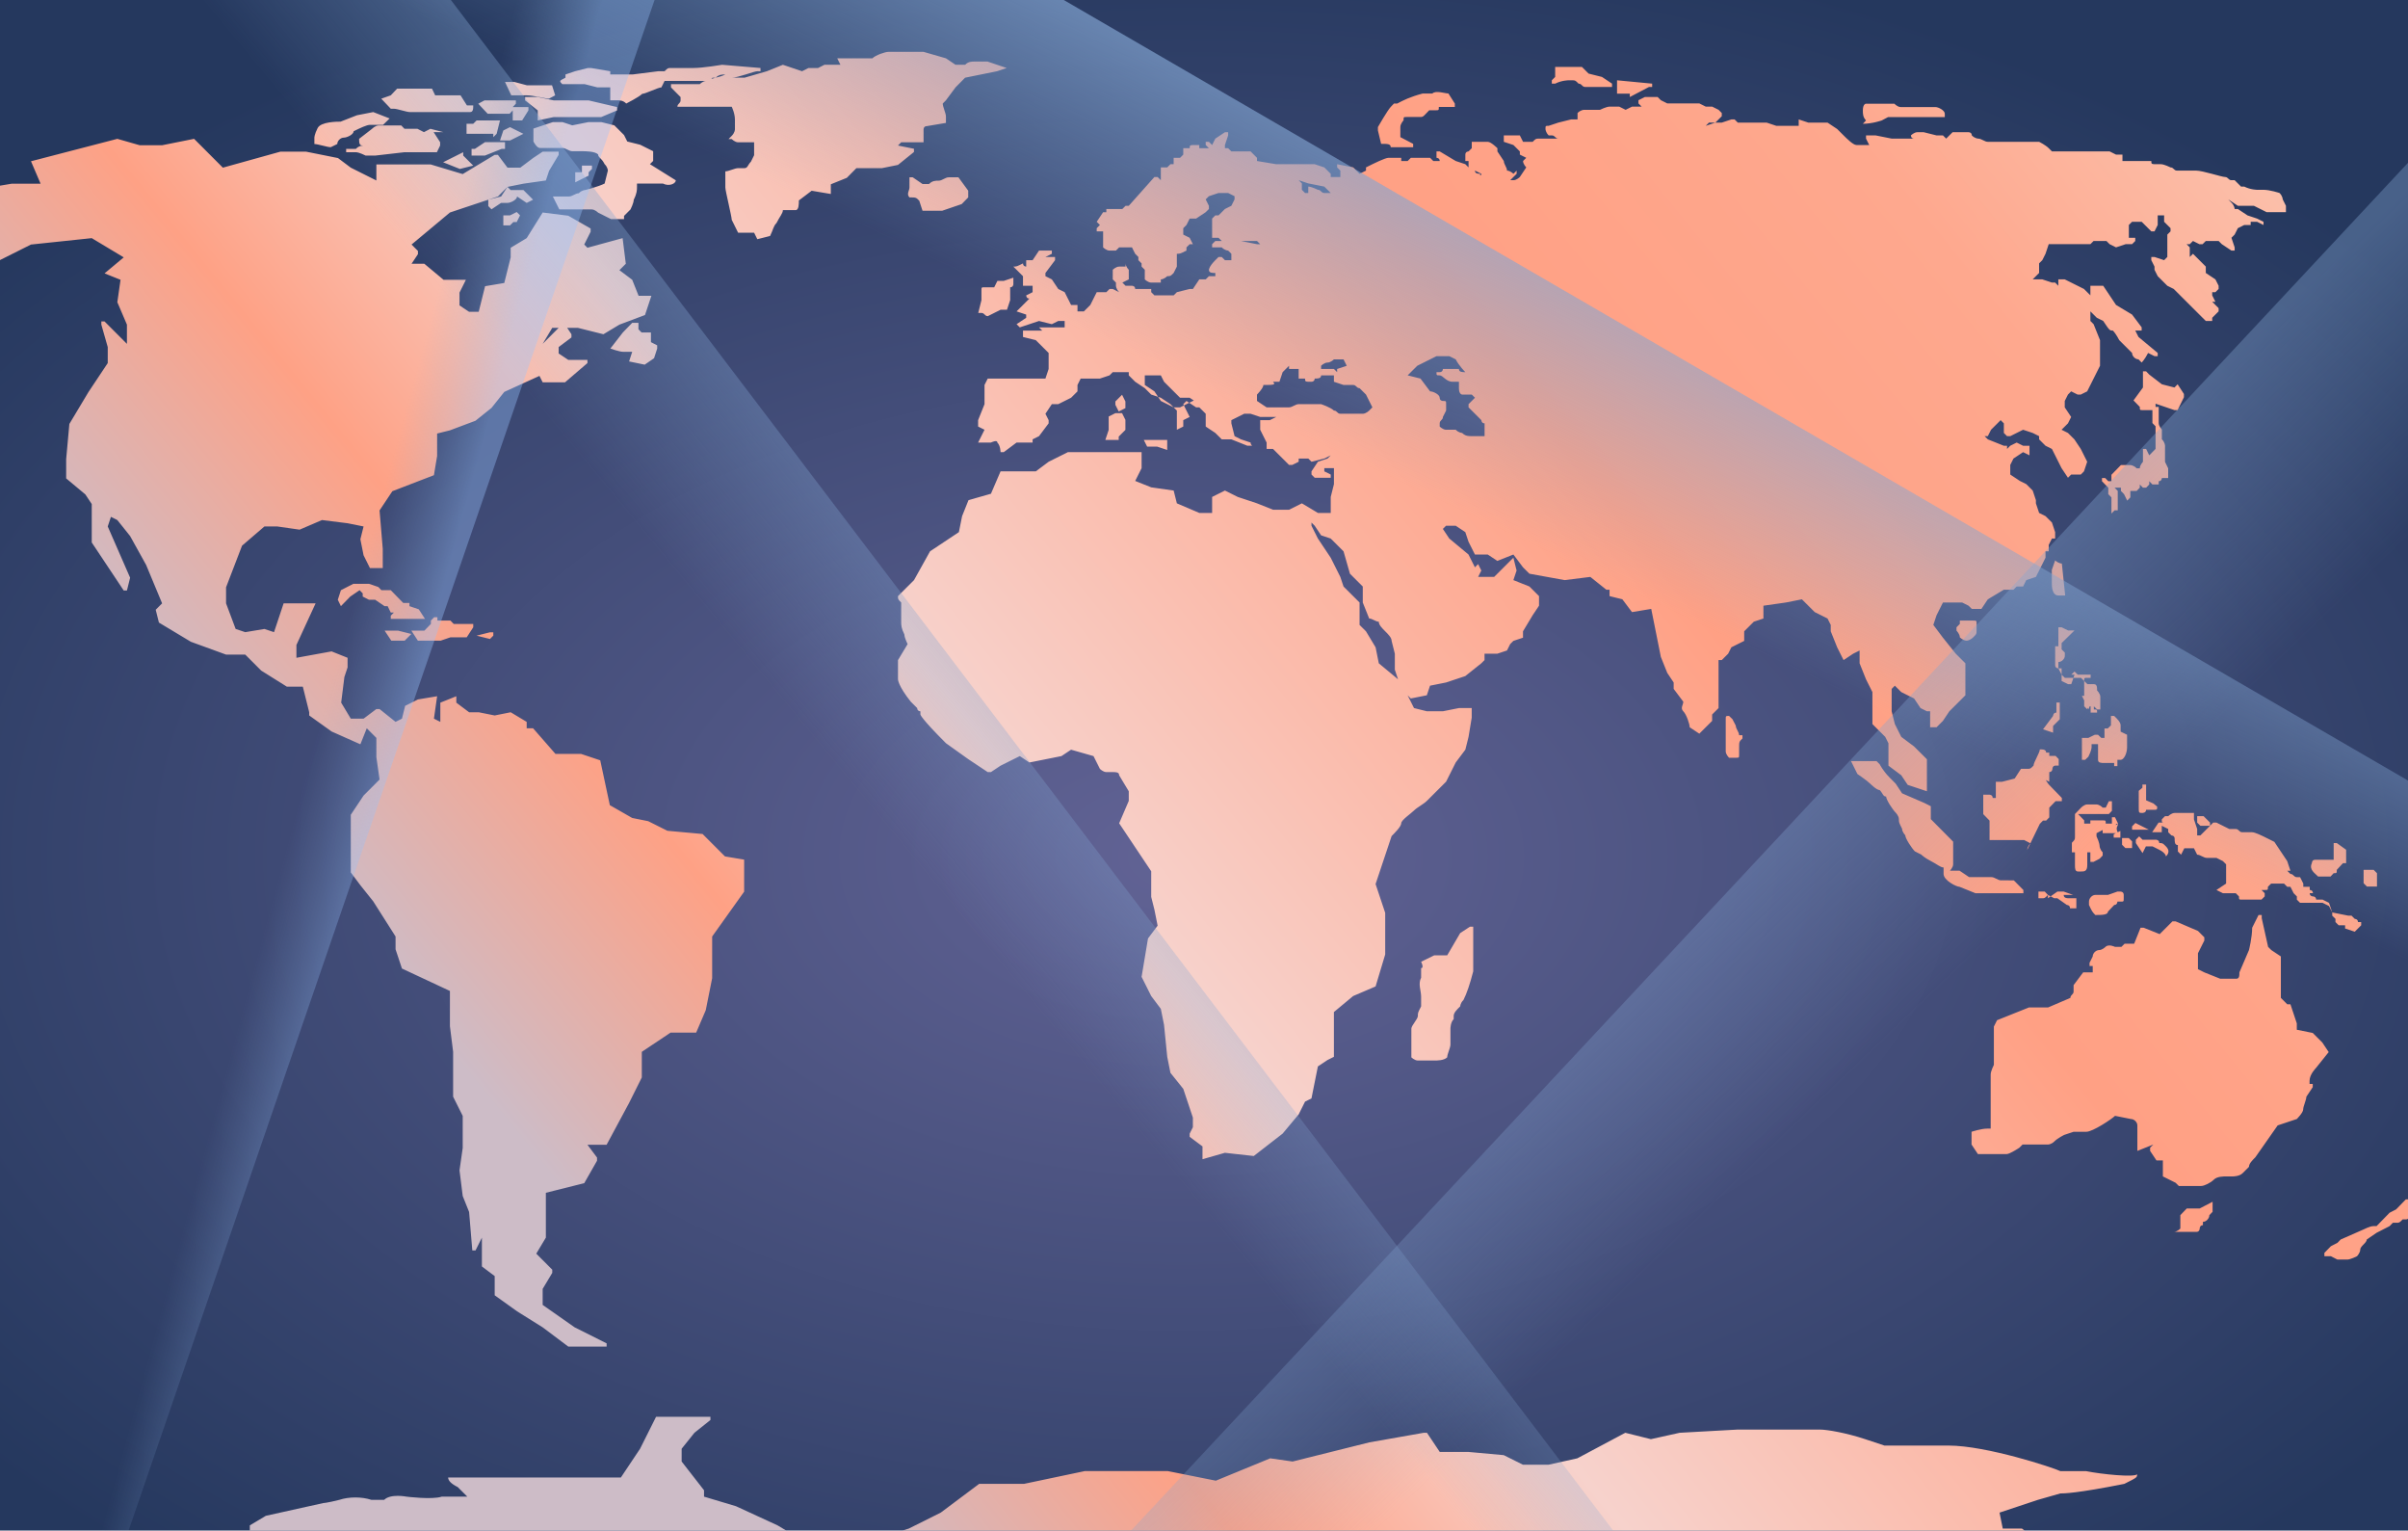 <svg width="1440" height="915" xmlns="http://www.w3.org/2000/svg">
  <defs>
    <radialGradient cx="48.67%" cy="55.622%" fx="48.67%" fy="55.622%" r="100.591%" gradientTransform="matrix(-.635 0 0 -.608 .796 .894)" id="a">
      <stop stop-color="#626395" offset="0%"/>
      <stop stop-color="#25385E" offset="100%"/>
    </radialGradient>
    <linearGradient x1="117.43%" y1="26.13%" x2="28.553%" y2="64.885%" id="b">
      <stop stop-color="#F8DDCE" offset="0%"/>
      <stop stop-color="#FEA88E" offset="29.265%"/>
      <stop stop-color="#FFA084" offset="47.041%"/>
      <stop stop-color="#F7D2CC" offset="74.065%"/>
      <stop stop-color="#FEA185" offset="87.073%"/>
      <stop stop-color="#CDBCC7" offset="100%"/>
    </linearGradient>
    <linearGradient x1="53.804%" y1="51.627%" x2="44.545%" y2="59.549%" id="c">
      <stop stop-color="#83A5D2" stop-opacity="0" offset="0%"/>
      <stop stop-color="#83A5D2" stop-opacity=".373" offset="100%"/>
    </linearGradient>
    <linearGradient x1="68.988%" y1="70.998%" x2="89.599%" y2="53.932%" id="d">
      <stop stop-color="#83A5D2" stop-opacity="0" offset="0%"/>
      <stop stop-color="#83A5D2" offset="100%"/>
    </linearGradient>
    <linearGradient x1="52.98%" y1="62.459%" x2="44.803%" y2="67.074%" id="e">
      <stop stop-color="#83A5D2" stop-opacity="0" offset="0%"/>
      <stop stop-color="#98C4FF" stop-opacity=".373" offset="100%"/>
    </linearGradient>
    <linearGradient x1="67.232%" y1="71.036%" x2="81.445%" y2="58.077%" id="f">
      <stop stop-color="#83A5D2" stop-opacity="0" offset="0%"/>
      <stop stop-color="#83A5D2" offset="100%"/>
    </linearGradient>
  </defs>
  <g fill="none" fill-rule="evenodd">
    <path fill="url(#a)" d="M0 0h1451v921H0z"/>
    <path d="M1445.688 723.872l-1.1 1.128c-1.95 0-1.95 2-1.95 2-1.949 0-1.949 2-3.899 2h-1.95c-1.949 2-1.949 2-3.898 2h-1.95l-1.95 2-7.798 4-5.848 4c0 2-3.9 4-3.9 6s-1.95 4-1.95 4-3.898 2-5.848 2h-5.849l-3.899-2H1390v-2l3.9-4 3.898-2 1.95-2 13.647-6s3.9-2 5.849-2h1.95l5.848-6 1.95-2 3.899-2 5.848-6h1.95l1.95 2v2l3.412-1.75.896-1.75-1.947-3.8c0-1.9 1.947-1.9 3.895-1.9 1.947 0 3.894-1.9 5.842-3.8l5.842-5.7V689h1.947l3.895 1.9v5.7h-1.947l3.894 3.8v3.8H1482l-1.947 3.8-3.895 3.8-5.842 1.9h-1.948l-5.842 5.7h-3.894l-3.895 5.7-5.842 1.9h-1.948v-1.9l-1.259-1.228zm-195.474-303.515v1.865c-.247 0-.462.031-.65.085L1249 424s0-2 0 0l-.444-.888c-.27.49-.27 1-.27 1l-1.929-1.89v-3.508L1245 416h1.357v-8.889c0-1.889 0-1.889 1.929-1.889h1.928v-1.889h-7.714l-1.929-1.889-1.928 1.89h-1.929 3.857l-1.928 5.666h-1.929l-3.857-1.889v-7.555h-1.928s-1.929 0-1.929-1.89v-11.333h1.929V375h1.928l3.857 1.889h3.857c0-1.889 0-1.889 0 0 1.929 0 1.929 0 0 0l-7.714 7.555v3.778l1.929 1.89V392c0 1.889-1.929 3.778-3.857 3.778v3.778l1.928 3.777 1.929 1.89h9.643l3.857 3.777v1.889V409h3.857c1.928 0 1.928 1.889 1.928 3.778 0 0 1.929 1.889 1.929 3.778v7.555h-1.929l-1.928-1.889v1.89c1.928 0 1.928 0 1.928 1.888h-3.857v-5.643zm16.163 77.205l1.623-.812c0-2 0-2 0 0v4h-4v-2l1.318-.66H1257.413v-1.908l-3.683 1.909V500c1.841 3.818 1.841 5.727 1.841 5.727s0 1.91 1.842 3.818v1.91l-1.842 1.909-3.682 1.909h-1.841v-5.728h-1.842v7.637c0 3.818-1.84 3.818-3.682 3.818h-1.841c-1.842 0-1.842-1.91-1.842-3.818v-7.637H1239v-5.727c1.841-1.909 1.841-1.909 1.841-3.818v-13.364l3.683-3.818s1.841-1.909 3.682-1.909h5.524s1.841 0 3.683 1.91h1.841l1.841-3.819h1.842v5.727l-1.842 1.91h-18.412l3.682 3.818v1.909h3.683v-1.91h7.365c1.841 0 1.841 0 1.841 1.91h3.683v-3.819h1.84l1.842 3.819c1.841 0 1.841 0 0 0s-1.841 1.909 0 0c0 1.816-1.667 1.904-.242 5.198zM70.167 310.899l-3.824-1.915-1.912 5.745 13.387 30.642-1.913 7.66h-1.912l-19.124-28.726v-22.981l-3.825-5.746-11.475-9.575v-11.491l1.913-21.066 11.474-19.152 11.475-17.236v-9.575l-3.825-13.406v-1.915h1.912l13.387 13.406v-11.491l-5.737-13.406 1.912-13.406-9.562-3.83 11.475-9.576-19.124-11.49-36.336 3.83-19.124 9.576-76.497 17.236H-79v-1.916l45.898-15.32 7.65-9.576h-7.65l-5.737-5.745 24.86-19.152H-.59l-15.3-5.745v-1.915l22.95-3.83H24.27l-5.737-13.406L70.168 83l13.387 3.83h13.387L116.066 83l17.211 17.236 34.424-9.576H183l19.124 3.83 7.65 5.746 15.299 7.66v-9.575h32.51l19.125 5.745 19.124-11.49h1.913l5.737 7.66h7.65l7.649-5.745 5.737-3.83h9.562v1.915l-5.737 9.575-1.912 5.746-13.387 1.915-9.562 1.915-5.737 5.745-5.738 1.915 7.65-1.915 3.825-5.745 1.912 1.915h7.65l5.737 5.745-3.825 1.915-5.737-3.83c0 1.915-3.825 3.83-5.737 3.83h-3.825l-5.737 3.83-1.913-1.914v-3.83l-22.949 7.66-22.949 19.15 3.825 3.831v1.915l-3.825 5.746h7.65l11.475 9.575h13.386l-3.824 7.66v7.661l5.737 3.83h5.737l3.825-15.32 11.474-1.916 3.825-15.32v-5.746l9.562-5.745 9.562-15.321 15.3 1.915 13.386 7.66v1.915l-3.824 7.66 1.912 1.916 21.036-5.745 1.913 15.32-3.825 3.83 7.65 5.746 3.825 9.576h7.65l-3.826 11.49-15.299 5.746-9.562 5.745-15.3-3.83h-15.299l-5.737 9.576 11.475-11.491h1.912l3.825 5.745v1.915l-7.65 5.746v3.83l5.738 3.83h11.474v1.915l-13.387 11.491h-13.387l-1.912-3.83-21.037 9.575-7.65 9.576-9.561 7.66-15.3 5.746-7.65 1.915v13.406l-1.912 11.49-24.861 9.576-7.65 11.49 1.913 22.982v11.491h-7.65l-3.825-7.66-1.912-9.576 1.912-7.66-9.562-1.916-15.299-1.915-13.387 5.746-13.387-1.916h-7.65l-13.386 11.491-9.562 24.897v9.575l5.737 15.321 5.737 1.915 11.475-1.915 5.737 1.915 5.737-17.236h19.124l-11.474 24.897v7.66l21.036-3.83 9.562 3.83v5.746l-1.912 5.745-1.913 15.321 5.738 9.576h7.65l7.649-5.746h1.912l9.562 7.66 3.825-1.914 1.913-7.66 7.65-3.831 11.474-1.915-1.913 13.406 3.825 1.915V420.06l9.562-3.83v3.83l7.65 5.745h5.737l9.562 1.915 9.562-1.915 9.562 5.746v3.83h3.825l13.387 15.32h15.3l11.474 3.831 5.737 26.812 13.387 7.66 9.562 1.915 11.474 5.746 21.037 1.915 13.387 13.406L445 513.902v19.151l-19.124 26.812v24.896l-3.825 19.151-5.737 13.406h-15.3l-17.211 11.491v15.321l-7.65 15.32-13.387 24.897h-11.474l5.737 7.661v1.915l-7.65 13.406-22.948 5.745v26.812l-5.738 9.576 9.562 9.575v1.915l-5.737 9.576v9.575l19.124 13.406 19.124 9.576V805h-22.948l-15.3-11.49-15.299-9.576-13.387-9.576v-11.49l-7.65-5.746v-17.236l-3.824 7.66h-1.913l-1.912-22.981-3.825-9.576-1.912-15.32 1.912-13.406V667.11l-5.737-11.49v-26.812l-1.913-15.32v-21.067l-28.686-13.406-3.825-11.49v-7.661l-13.386-21.067-7.65-9.575-5.737-7.66V487.09l7.65-11.49 9.561-9.576-1.912-13.406v-11.49l-5.737-5.746-3.825 9.576-17.212-7.66-13.387-9.577v-1.915l-3.824-15.32h-9.562l-15.3-9.576-9.562-9.576H135.19l-21.037-7.66-19.124-11.491-1.912-7.66 3.825-3.83-9.562-22.982-9.562-17.236-7.65-9.576zM-157 370l4 2v4l-6 4-2-6v-2l4-2zm1-3h-4v-2l4-2v4zm-25-22.25c0-2 0-2 0 0v4h-2l-2-2 4-2zm-19-4c0-2 0-2 0 0v10h-4l-2-4v-2l6-4zM254.172 370h-20.496v-1.91l1.863-1.908h-1.863l-1.863-3.818h-1.864l-5.59-3.819h-3.726l-3.727-1.909v-1.909l-1.863-1.909-5.59 3.818-5.59 5.728-1.863-3.819 1.863-5.727 7.453-3.818h9.317l5.59 1.91 1.863 1.908h5.59l7.453 7.637h3.726v1.909l5.59 1.909 3.727 5.727s1.863 0 0 0zm-4.277 13L246 377h7.79l3.894-4v-2l1.948-2h1.947v2h7.79l1.947 2H283v2l-3.895 6h-9.737l-5.842 2h-13.631zM230 377h8l8 2-4 4h-8l-4-6zm55 3l8-2h2v2l-2 2-8-2zm91.2-163.923c-1.867 0-1.867 0 0 0l1.867-5.77h-5.6c-1.867 0-7.467-1.922-7.467-1.922l7.467-9.616 5.6-5.769h3.733v3.846l1.867 1.923h5.6v5.77l3.733 1.923v1.923l-1.867 5.769-5.6 3.846-9.333-1.923zM404.14 107.8c0 1.933-3.87 3.867-7.74 1.933h-11.61-3.87v1.934c0 1.933 0 3.866-1.935 7.733 0 1.933-1.935 5.8-1.935 5.8l-3.87 3.867V131h-7.74l-7.74-3.867s-1.935-1.933-3.87-1.933h-19.35l-3.87-7.733h9.675c1.935 0 3.87-1.934 5.805-1.934 1.935-1.933 3.87-1.933 3.87-1.933s7.74-1.933 11.61-3.867l1.935-7.733s0-1.933-1.935-3.867c-1.935-3.866-3.87-3.866-3.87-5.8-1.935-1.933-7.74-1.933-9.675-1.933h-5.805c-1.935 0-3.87-1.933-5.805-1.933H322.87c-1.935 0-3.87-3.867-3.87-3.867v-7.733L330.61 73h5.805l5.805 1.933L351.895 73h7.74l7.74 1.933 5.805 5.8 1.935 3.867 7.74 1.933 7.74 3.867v5.8l-1.935 1.933 15.48 9.667c1.935 0 0 0 0 0zM344 109v-6h4v-4h6v2l-2 2v2l-8 4zm-35 17.75c0-2 0-2 0 0l2 2-2 4h-2l-2 2h-4v-6h4l4-2zM321.586 72v-6L314 60v-2h7.586l9.483 2h20.862L369 64s0-2 0 0v2l-9.483 4H331.07l-9.483 2zM305 84h-6l2-6 4-2 8 4-8 4zm-15 9h-8v-4h2l6-4h12v4h-2l-10 4zm-15 8l-10-4 12-6v2l6 6-8 2zm-9.861-22c1.938 0 0 0 0 0h-5.814l3.876 6v2l-1.938 4h-19.38l-17.441 2h-5.814s-3.876-2-5.814-2H207v-2h5.814c1.938-2 3.876-2 5.814-2h3.876-5.814c-1.938 0-1.938-2-1.938-4l7.752-6s1.938-2 3.876-2h13.565l1.938 2h7.752l3.876 2 3.876-2 7.752 2zM295 82v-2h-16v-6h4l2-2h14l-2 8-2 2zm-3.375-14L286 62l3.75-2h18.75v2l-1.875 2H316v2l-3.75 6h-5.625v-6l-1.875 2h-13.125zm14.125-11L302 49h5.625l7.5 2h15L332 57l-3.75 2c-1.875 0-9.375-2-13.125-2h-9.375zm30.506-6.69c-1.912-1.93-1.912-1.93 1.912-3.862v-1.93l5.735-1.932 7.647-1.93h1.912l11.471 1.93v1.931h13.383l15.295-1.93h3.823c1.912-1.932 1.912-1.932 3.824-1.932h13.383c5.735 0 17.206-1.93 17.206-1.93l22.942 1.93v1.931h-1.912c-1.911 0-11.47 3.862-15.294 3.862h7.647l13.383-3.862 9.559-3.862 11.471 3.862 3.824-1.93h5.735l3.824-1.932h9.559l-1.912-3.862h21.03c1.912-1.931 7.648-3.862 9.56-3.862h21.03l13.382 3.862 5.736 3.862h5.735c1.912-1.93 3.824-1.93 5.736-1.93h7.647L602 40.654l-5.735 1.931-19.119 3.862-5.735 5.793-5.736 7.725-1.912 1.93c0 1.932 1.912 5.794 1.912 7.725v3.862l-11.47 1.93c-1.913 0-1.913 1.932-1.913 1.932v7.724H538.91L536.998 87l9.559 1.931v1.931l-9.56 7.724-9.558 1.931h-15.295l-5.735 5.793-9.56 3.862v5.794l-11.47-1.932-7.648 5.794c0 1.93 0 5.793-1.912 5.793h-7.647c0 1.93-1.912 3.862-3.824 7.724-1.912 1.93-1.912 3.862-3.823 7.724L452.877 143l-1.911-3.862h-9.56l-3.823-7.724c0-1.931-3.824-17.38-3.824-19.31v-9.656c1.912 0 5.736-1.93 7.647-1.93h3.824c1.912 0 1.912-1.932 3.824-3.863l1.912-3.862V85.07h-9.56c-1.911 0-3.823-1.931-3.823-1.931h-1.912l1.912-1.931c1.912-1.931 1.912-3.862 1.912-3.862v-5.793c0-3.862-1.912-7.724-1.912-7.724h-32.501c0-1.931 1.911-1.931 1.911-3.862v-1.932l-5.735-5.793v-1.93h17.206s1.912-1.932 3.824-1.932c3.824-1.93 7.647-1.93 11.471-3.862-1.912 0-3.824 0-5.735 1.931h-1.912c-1.912 1.931-1.912 1.931-3.824 1.931h-24.854l-1.912 3.862c-1.911 0-9.559 3.862-11.47 3.862-1.912 1.931-9.56 5.794-9.56 5.794-1.911-1.931-3.823-1.931-5.735-1.931h-3.824V52.24h-7.647l-7.647-1.93h-13.383zM197.783 88c-1.957 0-7.826-1.91-9.783-1.91v-3.817s0-1.91 1.957-5.728c1.956-3.818 11.739-3.818 13.695-3.818l9.783-3.818L223.217 67 233 70.818l-3.913 3.818h-7.826c-1.957 0-5.87 1.91-9.783 3.819 0 1.909-3.913 3.818-5.87 3.818-1.956 0-3.912 1.909-3.912 3.818L197.783 88zm35.907-23L228 59l5.69-2 3.793-4h20.862l1.896 4h15.173l3.793 6H283c0 2 0 4-1.897 4H245.07c-1.897 0-7.586-2-9.483-2h-1.896c0 2 0 2 0 0zm310.177 53s-1.951 0 0 0c-1.951-2 0-4 0-6v-6h1.952l5.856 4h3.903c1.952-2 3.904-2 5.856-2s3.903-2 5.855-2h5.856l5.855 8v4l-3.904 4-11.71 4h-11.711l-1.952-6c-1.952-2-1.952-2-5.856-2 1.952 0 0 0 0 0zm43.042 61.417c0-1.917 0-1.917 0 0v-5.75c0-1.917 0-1.917 1.91-1.917h5.726l1.91-3.833h3.818L606 166v3.833s0 1.917-1.91 1.917v7.667l-1.908 5.75h-3.818L590.727 189c-1.909 0-1.909-1.917-3.818-1.917H585l1.91-7.666zm19.098-20.047c1.917 0 1.917 0 5.75-1.912 0 1.912 1.917 1.912 1.917 1.912v-3.825h3.834l3.834-5.738h7.667v1.913l-3.833 1.913h5.75v1.912l-5.75 7.65v1.913l3.833 1.913 3.834 5.738 3.834 1.913 3.833 7.65h3.834v3.826h3.834l3.834-3.826 3.833-7.65h5.75l1.918-1.913h1.917l3.833 1.913c-1.917-1.913-1.917-3.826-1.917-3.826v-1.912l-1.916-1.913v-5.738s1.916-1.913 3.833-1.913h3.834v-1.912c0 1.912 1.917 3.825 1.917 3.825v5.738l-3.834 1.913 1.917 1.912h3.834s1.917 0 1.917 1.913h9.584v1.913l1.917 1.912h11.5l1.918-1.912 7.667-1.913h1.917l3.834-5.738h3.833l1.917-1.913h3.834v-1.912c-1.917 0-3.834 0-3.834-1.913 0 0 0-1.913 3.834-5.738l1.917-1.912h1.917l1.917 1.912h3.833v-3.825l-1.917-1.913s-1.916 0-3.833-1.912h-5.75s0 1.912 0 0v-1.913l1.916-1.913h15.335l9.584 1.913h1.917l-1.917-1.913h-9.584l-1.917 1.913h-7.667s-1.917 0-1.917-1.913l-1.917-1.912h-3.834V130.68l1.917-1.913h1.917l3.834-3.825 3.833-1.913 1.917-3.825v-1.913l-3.834-1.912h-5.75l-5.75 1.912-1.918 1.913 1.917 3.825v1.913l-1.917 1.912-5.75 3.826h-3.834l-1.917 3.825-1.917 1.913v3.825l3.834 1.913 1.917 3.825h-1.917l-1.917 1.913v1.912c-3.833 1.913-3.833 1.913-5.75 1.913v7.65l-1.917 3.826c-1.917 1.912-1.917 1.912-3.834 1.912 0 0-1.917 1.913-3.834 1.913v1.913h-5.75c-1.917 0-3.834-1.913-3.834-1.913v-5.738l-1.917-1.913v-1.912l-1.917-1.913v-1.912l-1.916-1.913-1.917-3.825h-1.917-5.751l-1.917 1.912h-3.833c-1.917 0-3.834-1.912-3.834-1.912h-1.917 1.917v-7.651-1.913h-3.834v-1.912l1.917-1.913-1.917-1.913 3.834-5.738h1.917v-1.912h9.584l1.917-1.913h3.834-1.917l15.335-17.214h1.917l1.916 1.913v-7.651h3.834l1.917-1.912h1.917V94.34h3.834l1.916-1.912v-3.826h3.834c0-1.912 0-1.912 3.834-1.912h1.917v1.912h5.75l-1.917-1.912v-1.913h1.917l1.917 1.913 1.917-3.826 5.75-3.825h1.917v1.913l-1.916 5.738v1.912h1.916l1.917 1.913h11.502l3.833 3.825v1.913l11.501 1.913h23.003l5.75 1.912 3.834 3.826v1.912h5.75v-3.825l-1.916-1.913v-1.912l9.584 1.912 3.834 3.826v1.912h-3.834l3.834-1.912 3.833-1.913v-1.913l3.834-1.912s7.668-3.826 9.584-3.826h7.668s0-1.912 0 0v1.913h3.834l1.916-1.913H855.2l1.916 1.913h3.834c0-1.913-1.917-1.913-1.917-1.913v-3.825h1.917l9.584 5.738 5.751 1.913 1.917 1.912v-3.825h-1.917v-3.825c0-1.913 1.917-1.913 1.917-1.913l1.917-1.913v-3.825h9.584c1.917 0 5.75 3.825 5.75 3.825v1.913l3.834 5.738c0 1.913 1.917 3.825 1.917 5.738 1.917 0 3.834 1.913 3.834 1.913l1.917-1.913v1.913l-3.834 3.825h1.917c1.917 0 3.834-1.913 3.834-1.913l3.833-5.738s-1.916-1.912-1.916-3.825l1.916-1.913-3.833-1.912v-1.913l-3.834-3.825-5.75-1.913v-3.825h9.584l1.917 3.825h5.75c1.917-1.913 1.917-1.913 3.834-1.913h11.501c-1.917 0-1.917-1.912-3.834-1.912h-1.917c-1.916-1.913-1.916-3.825-1.916-3.825 0-1.913 0-1.913 1.916-1.913l5.751-1.913 7.667-1.912h3.834v-1.913-1.913c1.917-1.912 3.834-1.912 3.834-1.912h9.584s3.834-1.913 5.75-1.913h5.751l3.834 1.913 3.834-1.913h5.75l-1.917-1.913v-1.912L983.628 58h7.668l1.916 1.913 3.834 1.912h19.169l3.833 1.913h3.834l3.834 1.913 1.917 1.912v1.913l-3.834 3.825h-3.834l-1.917 1.913 5.751-1.913h3.834l5.75-1.912h1.917l1.917 1.912H1056.47l5.75 1.913h13.418v-3.825l5.751 1.912h11.501l5.75 3.826 3.834 3.825c1.917 1.912 5.751 5.738 7.668 5.738h7.667l-1.917-3.826v-1.912h5.751l9.584 1.912h13.418c-1.917 0-1.917-1.912-1.917-1.912s1.917-1.913 3.834-1.913h3.834l7.667 1.913h3.834l1.917 1.912 3.834-3.825h9.584s1.917 0 1.917 1.913c1.917 1.912 3.834 1.912 3.834 1.912 1.916 0 3.833 1.913 5.75 1.913h30.67s3.834 1.913 5.75 3.825l1.917 1.913H1261.573l3.833 1.913h3.834v-1.913 5.738h17.252c0 1.913 0 1.913 3.834 1.913h1.916c1.917 0 5.751 1.912 5.751 1.912 1.917 0 1.917 1.913 3.834 1.913h11.5c3.835 0 15.336 3.825 17.253 3.825 1.917 0 1.917 1.913 3.833 1.913h1.917l3.834 3.825h1.917c3.834 1.913 7.667 1.913 7.667 1.913h3.834c3.834 0 9.584 1.913 9.584 1.913 1.917 1.912 1.917 3.825 1.917 3.825l1.917 3.825v3.825h-11.501l-7.668-3.825h-9.584l-5.75-3.825 1.916 1.912c1.917 1.913 1.917 3.826 1.917 3.826h-1.917 3.834l5.75 3.825 5.751 1.913 3.834 1.912v1.913l-3.834-1.913h-3.833v1.913h-3.834l-3.834 1.913-1.917 3.825-1.917 1.913 1.917 5.738v1.912h-1.917l-5.75-3.825-1.917-1.913h-7.667l-1.917 1.913h-1.917l-3.834-1.913-1.917 1.913h-1.917l1.917 1.913v5.738l1.917-1.913 7.668 7.65v3.826l5.75 3.825 1.917 3.825v1.913l-1.917 1.913h-1.917v1.912l1.917 3.826h-1.917l3.834 3.825v1.913l-3.834 3.825v1.913h-3.833l-19.17-19.127-3.833-1.913-5.75-5.738-1.917-3.825v-1.913l-1.917-3.825v-1.912h1.917l5.75 1.912 1.917-1.912v-13.389l1.917-1.913v-1.912l-3.834-3.826v-3.825h-3.833v5.738l-1.917 3.825h-1.917l-5.75-5.738h-5.751l-1.917 1.913v7.65h3.834s0-1.912 0 0v1.913l-1.917 1.913h-3.834l-5.75 1.913-3.834-1.913-1.917-1.913h-7.668l-1.916 1.913h-24.92l-1.916 5.738-1.917 3.825-1.917 1.913v5.738l-3.834 3.825h5.751l5.75 1.913h1.917l1.917 1.912v-3.825h3.834l11.5 5.738 3.835 3.825v-5.738h7.667l7.667 11.476 9.585 5.738 5.75 7.65v1.913h-3.833l1.916 3.826 11.502 9.563v1.913h-1.917l-3.834-1.913c-1.917 3.825-3.834 5.738-3.834 5.738l-1.917-1.913c-1.916 0-3.833-1.912-3.833-3.825l-3.834-3.825-1.917-1.913-1.917-1.913s-1.917-3.825-3.833-5.738c-1.917 0-1.917 0-5.751-5.737l-3.834-1.913-3.833-3.825V191.886l1.916 1.912 3.834 9.563v15.302l-7.667 15.3-3.834 1.914h-1.917l-3.834-1.913-1.916 1.913-1.917 3.825v3.825l3.833 5.738-1.916 3.825-1.917 1.913-1.917 1.913 3.834 1.912 3.833 3.826 3.834 5.738 3.834 7.65-1.917 5.738-1.917 1.913h-5.75l-1.917 1.912-3.834-5.738-5.75-11.475-3.834-1.913-3.834-3.825v-1.913l-3.834-1.913-5.75-1.912-7.668 3.825h-1.917l-1.917-1.913v-5.738l-1.916-1.912-5.751 5.738-1.917 3.825h-1.917l1.917 1.913 9.584 3.825h1.917v1.913l1.917-1.913 3.834-1.913 3.834 1.913h3.833v5.738l-3.833-1.913-5.751 3.826-1.917 3.825v5.738l5.75 3.825 3.834 1.913 3.834 3.825 1.917 5.738v1.913l1.917 5.738 3.834 1.912 3.833 3.826 1.917 5.737v3.826h-1.917l-1.917 3.825v3.825h-1.916v3.826l-5.751 11.476-5.75 1.912-1.917 3.826h-3.834l-1.917 1.912h-5.75l-9.585 5.738-3.834 5.738h-5.75l-1.917-1.913-3.834-1.912h-11.5l-3.835 7.65-1.916 5.738 5.75 7.651 7.668 9.563 5.75 5.738v19.127l-9.584 9.563-3.834 5.738-3.834 3.825h-3.833v-9.563h-1.917l-3.834-1.913-3.834-5.738-7.667-3.825-3.834-3.825-1.917 1.912v13.389l1.917 7.65 3.834 7.651 7.667 5.738 7.668 7.65v19.127l-11.501-3.825-3.834-5.738-7.668-5.738v-13.389l-1.916-3.825-7.668-7.65v-19.127l-3.834-7.65-3.833-9.564v-7.65l-3.834 1.912-5.75 3.826-3.834-7.651-3.834-9.563v-3.826l-1.917-3.825-7.667-3.825-7.668-7.65-9.584 1.912-13.418 1.912v7.651l-5.75 1.913-5.751 5.738v5.738l-7.668 3.825-1.916 3.825-3.834 3.826h-1.917v28.69l-3.834 3.825v3.825l-3.833 3.825-3.834 3.825-5.75-3.825c0-1.912-1.918-7.65-3.835-9.563-1.916-1.913 0-3.825 0-5.738l-5.75-7.65v-3.826l-3.834-5.738-3.834-9.563-1.916-9.563-3.834-19.127-11.501 1.913-5.75-7.65-7.668-1.914v-3.825h-1.917l-9.584-7.65-15.335 1.912-21.086-3.825-3.833-3.825-5.751-7.651-9.584 3.825-5.75-3.825h-7.668l-3.834-7.65-1.917-5.739-5.75-3.825h-5.751l-1.917 1.913 3.834 5.738 11.5 9.563 3.835 7.65 1.917-1.912 1.916 3.825-1.916 3.826h9.584l11.501-11.476 1.917 7.65-1.917 5.738 9.584 3.826 5.75 5.737v5.738l-3.833 5.738-5.75 9.564v3.825l-5.751 1.913-1.917 1.912-1.917 3.826-5.75 1.912h-7.668v3.826l-1.917 1.912-9.584 7.65-11.501 3.826-9.584 1.913-1.917 5.738-9.585 1.912-1.916-1.912 3.833 7.65 7.668 1.913h9.584l9.584-1.913h7.668v5.738L878.2 440.53l-1.917 7.65-5.75 7.651-5.751 11.476-11.501 11.476c-1.917 1.913-5.75 3.825-7.668 5.738-1.917 1.913-7.667 5.738-7.667 7.65 0 1.913-3.834 5.739-5.75 7.651l-9.585 28.69 5.75 17.214v24.864l-5.75 19.127-13.418 5.738-11.501 9.563v26.777l-3.834 1.913-5.75 3.825-3.834 19.127-3.834 1.912-3.834 7.65-9.584 11.477-17.252 13.388-17.251-1.912L719.102 693v-7.65l-7.668-5.739V677.7l1.917-3.826v-5.737l-5.75-17.214-7.668-9.564-1.917-9.563-1.917-19.126-1.917-9.564-5.75-7.65-5.75-11.476 3.833-22.952 5.75-7.65-1.916-9.564-1.917-7.65V520.86l-19.169-28.69 5.75-13.388v-5.738l-5.75-9.563c0-1.913-1.917-1.913-3.833-1.913h-3.834c-1.917 0-3.834-1.912-3.834-1.912l-3.834-7.651-13.418-3.825-5.75 3.825-19.169 3.825-5.75-3.825-11.502 5.738-5.75 3.825h-1.917l-11.501-7.65-13.418-9.564c-15.335-15.3-15.335-17.213-15.335-17.213v-1.913s-1.917 0-1.917-1.913l-3.834-3.825C537 409.928 537 406.102 537 406.102v-11.475l5.75-9.564s-1.916-3.825-1.916-5.738c-1.917-3.825-1.917-5.738-1.917-7.65v-7.65-3.826C537 358.286 537 358.286 537 356.373l9.584-9.563 9.585-17.214 17.251-11.476 1.917-9.563 3.834-9.563 13.418-3.825 5.75-13.389h21.086l7.667-5.738 11.502-5.738h44.087v9.563l-1.917 3.826-1.916 3.825 9.584 3.825 13.418 1.913 1.917 7.65 13.418 5.739h7.667v-9.564l7.668-3.825 7.667 3.825 11.501 3.826 9.585 3.825h9.584l7.667-3.825 9.585 5.738h7.667v-9.564l1.917-7.65v-9.564h-5.751v1.913l3.834 1.913v1.912h-9.584l-1.917-1.912v-1.913l3.834-5.738 5.75-1.912 1.917-1.913-3.834 1.913-7.667 1.912-1.917-1.912h-5.75v1.912l-3.834 1.913h-1.917l-9.584-9.563h-3.834v-3.826l-3.834-7.65v-5.738h5.75l3.834-1.913h-9.584l-5.75-1.913h-3.834l-7.668 3.826v1.912l1.917 7.651 3.834 1.913 5.75 1.912c0 1.913 1.917 1.913 0 1.913h-1.916l-9.585-3.825h-5.75l-3.834-3.826-5.75-3.825v-7.65l-3.834-3.826v-1.913l-5.75-3.825h-5.751l-9.585-9.563-1.917-3.825h-9.584v5.738l5.75 3.825 3.834 5.738 7.668 3.825h3.834l11.5-5.738v5.738h-1.916l-5.75-3.825-1.918 1.912 3.834 7.651-3.834 1.913v3.825l-3.833 1.913V245.44l-3.834-3.826-5.75-3.825-5.751-1.912-3.834-3.826-5.75-3.825-3.834-3.825v-1.913h-9.584l-1.917 1.913-5.75 1.912H646.26l-1.917 3.826v3.825l-3.834 3.825-7.667 3.825h-3.834l-3.833 5.738 1.916 3.826v1.912l-5.75 7.651-3.834 1.913v1.912h-9.584l-7.668 5.738h-1.917s0-3.825-1.916-5.738c0-1.912-3.834 0-3.834 0h-7.668l3.834-7.65-3.834-1.913v-3.825l3.834-9.564V230.14l1.917-3.826h34.504l1.916-5.738v-9.563l-7.667-7.65-7.667-1.913v-3.826h11.5l-1.916-1.912h15.335v-3.825h-3.834l-3.834 1.912-7.667-1.912-11.501 3.825-1.917-1.913 5.75-3.825v-1.913l-5.75-1.912 7.667-7.651c-1.917 0-1.917-1.913-1.917-1.913l3.834-1.912v-3.826h-5.75v-5.738l-1.917-1.912-3.834-3.826c0 1.913 0 1.913 0 0 0 1.913 0 1.913 0 0 0 1.913 0 1.913 0 0zm270.277 63.118s-3.834-3.825-5.75-7.65l-3.834-1.913h-7.668l-11.5 5.738-5.751 5.738 7.667 1.912 5.75 7.65c1.917 0 5.751 1.914 5.751 3.826 0 1.913 1.917 1.913 1.917 1.913 1.917 0 1.917 0 1.917 1.912v3.826l-1.917 3.825c0 1.913-1.917 1.913-1.917 3.825v1.913s1.917 1.913 3.834 1.913h5.75c1.917 1.912 3.834 1.912 3.834 1.912 1.917 1.913 3.834 1.913 5.75 1.913h7.668v-7.65c-1.917 0-1.917-1.913-1.917-1.913l-7.667-7.65v-1.914l3.834-3.825-1.917-1.912h-5.75s-1.918 0-1.918-3.826v-3.825h-3.833c-3.834 0-5.75-3.825-7.668-3.825-1.917 0-1.917 0-1.917-1.913h1.917c1.917 0 1.917-1.913 1.917-1.913h9.584c0 1.913 1.917 1.913 3.834 1.913zm9.584-118.584l-3.833-1.913c0 1.913 1.917 1.913 3.833 1.913-1.916 0 0 1.912 0 0zm-93.926 7.65s-1.917 0 0 0l-1.917-1.912 1.917 1.912-9.584-1.912-5.75-1.913-1.917-1.913 3.833 3.826v3.825l1.917 1.913h1.917v-3.826c1.917 0 5.75 1.913 5.75 1.913 1.917 0 1.917 1.913 3.834 1.913h3.834l-3.834-3.826zm-30.67 116.672c1.917 0 1.917 0 0 0 1.917 1.913 0 1.913-5.75 1.913 0 1.912-3.834 5.738-3.834 5.738v3.825l5.75 3.825h13.419c1.917 0 3.834-1.913 5.75-1.913h13.418s5.751 1.913 7.668 3.826c1.917 0 1.917 1.912 3.834 1.912h13.418c1.916 0 3.833-1.912 3.833-1.912l1.917-1.913-3.834-7.65-3.833-3.826c-1.917 0-1.917-1.912-3.834-1.912h-5.75l-5.751-1.913v-1.913-1.912h-7.667c0 1.912-1.917 1.912-3.834 1.912 0 1.913-1.917 1.913-1.917 1.913-3.834 0-3.834 0-3.834-1.913h-3.834s0 1.913 0 0V220.575h-5.75v-1.912l-3.834 3.825-1.917 5.738h-3.833zm44.088-9.563l-1.917-3.826h-5.75s-1.917 1.913-3.834 1.913-3.834 1.913-3.834 1.913v1.912h7.668l1.917 1.913v-1.913l5.75-1.912zm19.169 177.876l11.501 9.563-1.917-5.738v-9.563l-1.917-7.65c0-1.913-1.917-3.826-3.833-5.738-1.917-1.913-3.834-3.826-3.834-5.738-1.917 0-3.834-1.913-5.75-1.913l-3.834-9.563v-9.563l-7.668-7.651-3.834-13.389-7.667-7.65-5.75-1.913-3.834-5.738-1.917-1.912v1.912l3.834 7.65 7.667 11.477 5.75 11.476 1.917 5.738 9.585 9.563v13.388l3.833 3.826 5.751 9.563 1.917 9.563zM669 246l-2-4v-2l4-4 2 4v4l-4 2zm-6 3l4-2h4l2 4v6l-4 4v2h-8l2-6v-8zm29 18h-6l-2-4h14v6l-6-2c2 2 2 2 0 0zM825.917 85.993s0-2.007 0 0L824 77.966V75.96s5.75-10.033 7.667-12.04l1.916-2.007h1.917c3.833-2.007 7.667-4.013 15.333-6.02h5.75c1.917-2.007 7.667 0 9.584 0l3.833 6.02v2.007h-9.583c0 2.007 0 2.007-1.917 2.007h-3.833l-1.917 2.006c-1.917 2.007-1.917 2.007-3.833 2.007h-7.667c-1.917 0-1.917 0-1.917 2.007 0 0-1.916 2.007-1.916 4.013V81.98l7.666 4.013V88h-13.416c0-2.007-1.917-2.007-5.75-2.007zM974.637 58v-2H967v-8l21 2v2h-1.91l-11.454 6zM930 50h-2s0 2 0 0v-2l2-2v-6h16l4 4 8 2 6 4v2h-16c-2 0-2-2-4-2-2-2-2-2-4-2h-2s-4 0-8 2zm184 24l1.885-2C1114 70 1114 68 1114 66c0-4 1.885-4 1.885-4h16.961s1.885 2 3.77 2H1157.345c1.885 0 5.654 2 5.654 4v2h-33.923l-3.77 2s-5.653 2-11.307 2zM847.895 607.333c0-1.904 0-1.904 1.947-5.714v-3.81-1.904c0-3.81-1.947-7.62 0-11.429v-5.714c1.947 0 0-3.81 0-3.81l7.79-3.81h7.79l7.789-13.332 5.842-3.81H881v26.667c-1.947 7.619-3.895 13.333-5.842 17.143-1.947 1.904-1.947 3.809-1.947 3.809-1.948 1.905-3.895 3.81-3.895 5.714v1.905c-1.948 1.905-1.948 5.714-1.948 5.714v9.524c0 1.905-1.947 5.714-1.947 7.62-1.947 1.904-5.842 1.904-7.79 1.904h-9.736c-1.948 0-3.895-1.905-3.895-1.905v-17.143c0-1.904 3.895-5.714 3.895-7.619zM1038 433.77c0 1.923 2 3.846 2 5.77h2v1.923c-2 1.923-2 1.923-2 5.769v3.846c0 1.923 0 1.923-2 1.923h-4s-2-1.923-2-3.846v-19.23c0-1.924 0-1.924 2-1.924l2 1.923 2 3.846zm133.818 96.377c-1.909 0-9.545-3.853-9.545-7.707v-3.854c-1.91 0-3.818-1.926-7.637-3.853-3.818-1.927-5.727-3.854-5.727-3.854l-3.818-1.927c-1.91-1.927-5.727-7.707-5.727-9.634 0 0-1.91-1.927-1.91-3.854-1.909-3.853-1.909-3.853-1.909-5.78s-1.909-3.854-1.909-3.854c-1.909-1.927-5.727-7.707-5.727-9.634-1.909 0-1.909-1.927-3.818-3.854-1.91 0-5.727-3.853-5.727-3.853-1.91-1.927-7.637-5.78-7.637-5.78L1106.91 455H1105h17.182l1.909 1.927s1.909 3.853 5.727 7.707l3.818 3.854 3.819 5.78 13.363 5.78 3.818 1.928v7.707l3.819 3.854 7.636 7.707 1.909 1.927v13.488c0 1.926-1.91 3.853-1.91 3.853h5.728l5.727 3.854h13.364c1.91 0 3.818 1.927 5.727 1.927H1204.273l5.727 5.78V534h-28.636l-9.546-3.854zM1253 547c-1.889 0-1.889 0 0 0-1.889 0-1.889 0 0 0-1.889-2-1.889-2-3.778-6v-2c0-2 1.89-4 3.778-4h-18.889c0 2 1.889 2 3.778 2h3.778v6h-3.778c0-2-1.889-2-1.889-2l-5.667-4h-1.889l-3.777-2c-1.89 2-1.89 2-3.778 2H1219v-4h3.778l1.889 2v2l5.666-4h3.778l5.667 2h20.778l5.666-2h1.89s1.888 0 1.888 2v2c0 2 0 2-1.889 2h-1.889s0 2-1.889 2l-3.777 4c0 2-3.778 2-7.556 2zm-38.8-42.871s-1.88 1.936-1.88 3.871l1.88-3.871-3.76-1.935h-20.68V490.58l-3.76-3.871v-11.613h3.76s1.88 0 1.88 1.935h1.88v-9.677h3.76l7.52-1.936 3.76-5.806h3.76c1.88 0 1.88 0 3.76-1.936 0-1.935 3.76-7.742 3.76-9.677 1.88 0 3.76 0 3.76 1.935h1.88v1.936h3.76l1.88 1.935v3.871h-1.88c-1.88 0-1.88 1.936-1.88 1.936s0 1.935-1.88 1.935v5.807l-3.76-1.936c1.88 0 1.88 1.936 3.76 3.871l3.76 3.871 3.76 3.871v1.936h-3.76l-3.76 3.87v5.807l-1.88 1.936h-1.88l-1.88 1.935-1.88 3.871-3.76 7.742c1.88-1.935 1.88-1.935 0 0zM1275 507h-4l-2-2v-4h4l2 2v4zm6.25 3l-4-6v-2l2-2 2 2h8s2 0 2 2c2 0 2 0 4 2s2 4 0 6c0 0 0-2-4-4l-4-2h-4l-2 4c0 2 0 2 0 0zm82.673-.973l3.846 5.757 1.923 5.757h-1.923l1.923 1.918c1.923 0 1.923 1.92 3.846 1.92h1.924l1.923 3.837v1.92h3.846v1.918c1.923 0 1.923 1.919 1.923 1.919h-1.923c0 1.919 1.923 1.919 1.923 1.919s1.923 0 1.923 1.919h3.846l3.846 1.919 1.923 5.756 9.616 1.92h1.923l1.923 1.918s1.923 0 1.923 1.92H1412v1.918l-3.846 3.838-5.77-1.919v-1.919h-3.846l-1.923-1.919v-1.919l-1.923-1.919v-1.919l-1.923-3.837-3.846-1.92h-13.461l-1.924-1.918v-1.92l-1.923-1.918-1.923-3.838h-1.923l-1.923-1.919h-7.692l-1.923 1.92c0 1.918 0 1.918-1.923 1.918h-1.923l1.923 1.919v1.919l-1.923 1.919h-11.539c-1.923 0-1.923 0-1.923-1.92l-1.923-1.918h-7.692l-3.846-1.919 5.769-3.838v-11.513l-1.923-1.92-3.846-1.918h-5.77c-1.923 0-3.846-1.92-5.769-1.92l-1.923-3.837h-5.77l-1.922 3.838-1.923-1.919v-3.838c-1.923 0-1.923-1.919-1.923-3.838s-1.924-1.919-1.924-1.919l-1.923-1.918v-1.92l-3.846-1.918v3.838H1287l3.846-5.757h3.846c-1.923 0-1.923 0-1.923-1.92l1.923-1.918h1.923s1.923-1.919 3.847-1.919H1312v3.838l1.923 5.757v3.837h1.923l5.77-5.756h-5.77l-1.923-1.92v-3.837h3.846l3.846 3.838v1.919l1.923-1.92h1.924l7.692 3.839H1337c1.923 0 1.923 1.919 3.846 1.919h5.77c1.922 0 5.769 1.918 9.615 3.837l3.846 1.92 3.846 5.756s1.923 0 0 0zm22.31 14.973c-1.862-2-5.588-4-3.725-8 0 0 0-2 1.863-2h11.177v-10h1.863l5.589 4v8h-1.863l-3.726 4c0 2 0 2-1.863 2l-1.863 2h-7.451zm27.211-4s-2 0 0 0h6l2 2v8h-6l-2-2v-8c2 2 0 2 0 0zm-134.464-37.778c0-1.889 0-1.889 0 0 0-1.889 0-1.889 0 0v-9.444l2.204-1.89V469h2.204v9.444l4.408 1.89 2.204 1.888c0 1.89 0 1.89-2.204 1.89h-4.408c0 1.888-2.204 1.888-2.204 1.888-2.204 0-2.204 0-2.204-3.778-2.204 0 0 0 0 0zM1285 496s-2 0 0 0h-10v-2l2-2 4 2 4 2zm-13.444 3s2 0 0 0c2 0 0 0 0 0zm.444-59.75v7.5c0 3.75-1.929 7.5-3.857 7.5h-1.929V458h-1.928v-1.875h-5.786c-1.929 0-3.857 0-3.857-1.875v-9.375h-3.857v1.875s0 1.875-1.929 5.625l-1.928 1.875H1245v-13.125h3.857l3.857-1.875h1.929l1.928 1.875h1.929V435.5h1.929l1.928-1.875V428h1.929c1.928 1.875 3.857 3.75 3.857 5.625v3.75l3.857 1.875zm-50.25-3.25l6-8s0-2 2-2v-2 2-6h2v10l-4 4v4l-6-2c-2 0-2 0 0 0-2 0-2 0 0 0-2 0 0 0 0 0zM1182 377c0 2 0 2-2 4 0 0-2 2-4 2s-4-2-4-2c0-2-2-4-2-4v-2l2-2v-2h8c2 0 2 0 2 2v4zm51-40.09c2 0 2 0 0 0 2 1.908 2 1.908 0 0l2 19.09h-4c-4 0-4-5.727-4-7.636v-7.637l2-5.727c2 1.91 4 1.91 4 1.91 0-1.91 0 0 0 0zm52.27-64.683l3.768-3.863V254.84l-1.884-1.932v-7.727h-5.654c-1.885 0-1.885 0-1.885-1.932l-3.769-3.864 5.654-7.727V222h1.885l1.884 1.932 7.539 5.795 7.538 1.932 1.885-1.932 3.769 5.796v1.932l-3.77 7.727h-1.884l-11.308-3.864v1.932h1.885v9.66c0 1.93 1.885 3.863 1.885 3.863v5.795c1.884 1.932 1.884 3.864 1.884 3.864v9.659l1.885 3.864v5.795h-3.769s0 1.932-1.885 1.932v1.932h-3.77l-1.884-1.932v1.932l-1.884 1.931h-1.885l-1.885-1.931v1.931l-1.884 1.932h-3.77v3.864l-1.884 1.932-1.885-3.864-1.884-1.932v-1.932h-3.77l1.885 1.932v11.591h-1.885l-1.884 1.932v-9.66l-1.885-1.93v-3.865l-1.884-1.931-1.885-1.932v-1.932h1.885l1.884 1.932h1.885v-3.864l5.654-5.795h5.654s1.884 0 3.769 1.932h1.884c0-1.932 1.885-3.864 1.885-3.864v-7.727h1.885l1.884 3.863zm107.3 356.726c1.907 0 1.907 0 0 0l-7.628 9.53s-3.813 3.811-3.813 7.623v1.906h1.906v1.906l-3.813 5.717c0 1.906-1.907 5.718-1.907 7.624 0 1.906-3.814 5.717-3.814 5.717l-11.441 3.812-13.348 19.06c-1.907 1.905-3.814 3.81-3.814 5.717l-3.814 3.811c-1.907 1.906-5.72 1.906-5.72 1.906h-3.814c-1.907 0-5.72 0-7.628 1.906-1.906 1.906-5.72 3.812-7.627 3.812h-13.348l-1.907-1.906-7.628-3.812v-9.53h-3.813l-3.814-5.717v-1.906l1.907-1.905-9.535 3.811v-15.247c0-1.906-1.906-3.812-3.813-3.812l-9.535-1.905c-1.907 1.905-13.348 9.529-17.162 9.529h-7.627l-5.72 1.906s-3.814 1.906-5.721 3.812-3.814 1.906-3.814 1.906h-15.255l-1.907 1.905s-5.72 3.812-7.627 3.812h-17.162l-3.814-5.717V676.6s5.72-1.906 9.534-1.906h1.907v-32.4c0-1.906 1.907-5.718 1.907-5.718v-22.87l1.907-3.812 19.069-7.623h11.441l13.348-5.718c0-1.906 1.907-1.906 1.907-3.812v-3.812l5.72-7.623h5.721v-3.812h-1.907v-1.906l1.907-3.812c0-1.905 1.907-3.811 3.814-3.811s3.814-1.906 3.814-1.906c1.907-1.906 5.72 0 5.72 0h3.814l1.907-1.906h5.72l3.814-9.53h1.907l9.535 3.812 7.627-7.623h1.907l13.348 5.717 3.814 3.812v1.906l-3.814 7.624v9.529l3.814 1.906 9.534 3.812h9.535c1.906 0 1.906-1.906 1.906-3.812l5.721-13.341s1.907-7.624 1.907-13.341l3.814-7.624h1.907v1.906l3.813 17.153 1.907 1.906 5.72 3.811v24.777l3.814 3.812h1.907l3.814 11.435v3.812l9.534 1.906 5.721 5.717 3.814 5.718zm61.016-16.453c-2 0-6-1.875-6-1.875v-18.75l4-1.875s2 7.5 2 11.25v5.625l4 1.875 4 3.75c2 0 4 1.875 2 5.625V620h-2v-1.875c0-1.875-4-5.625-8-5.625zm-130.443 105.944s0-2 0 0c0 0 1.928 0 0 0v6l-1.929 2c0 2-1.928 4-3.857 4v2c-1.928 0-1.928 2-1.928 2s0 2-1.929 2H1300c1.929 0 3.857-2 3.857-2v-8l3.857-4h7.715l7.714-4zM1278 881.364c0-1.91 0-1.91 0 0 0 1.909 0 1.909-7.652 5.727-28.693 5.727-36.345 5.727-38.258 5.727l-13.39 3.818-22.955 7.637 1.913 9.545h11.477l7.652 5.727s1.913 1.91 1.913 3.819c0 0 0 3.818-1.913 3.818-1.913 3.818-15.303 15.273-15.303 15.273-1.913 0-7.652 1.909-11.478 3.818-9.564 3.818-17.216 5.727-19.129 5.727H179.994s-17.217-5.727-24.868-7.636c-3.826 0-5.739-1.91-5.739-1.91l-1.913-1.909c-1.913 0-3.826-1.909-5.739-1.909-3.825-1.909-7.651-3.818-11.477-3.818-1.913 0-5.739-1.909-13.39-3.818-3.826-1.91-7.652-3.818-9.565-3.818-1.913 0-13.39-3.818-15.303-5.727v-5.728h57.387v-3.818l9.565-5.727 34.432-7.637s1.913 0 9.564-1.909c5.74-1.909 13.39-1.909 19.13 0h7.651c3.826-3.818 13.39-1.909 13.39-1.909s15.304 1.91 21.042 0h15.304l-5.74-5.727c-3.825-1.91-5.738-3.818-5.738-5.727h103.297l11.477-17.182L392.326 847h32.52v1.91l-9.565 7.635-7.652 9.546v7.636l13.39 17.182v3.818l19.13 5.728 24.867 11.454 19.13 11.455h28.693l30.606-9.546 19.13-9.545 22.954-17.182h26.78l36.346-7.636h49.735l28.694 5.727 32.52-13.364 13.39 1.91 45.91-11.455 32.519-5.728h1.912L860.987 868h17.216l21.042 1.91 11.478 5.726h15.303l17.216-3.818 28.693-15.273 15.304 3.819 17.216-3.819 34.432-1.909h49.736c3.825 0 15.303 1.91 26.78 5.728l11.478 3.818h38.258c22.955 0 63.126 13.363 66.951 15.273h15.304c9.564 1.909 28.693 3.818 30.606 1.909z" fill="url(#b)" fill-rule="nonzero"/>
    <path fill="url(#c)" transform="matrix(1 0 0 -1 -71 1022.5)" d="M1551 77l463.5 1006.5-329.5 28L647 0z"/>
    <path fill="url(#d)" d="M290.5 23L1131 1129.5l-355-57L23.5 53z" transform="translate(-71 -89)"/>
    <path fill="url(#e)" transform="matrix(-1 0 0 1 404.5 -89)" d="M462 43l13.5 975-135 23.5L0 51z"/>
    <path fill="url(#f)" transform="rotate(-24 862.617 276.835)" d="M529.392-398.665l976.725 1351-412.537-69.595L219.117-362.036z"/>
  </g>
</svg>
